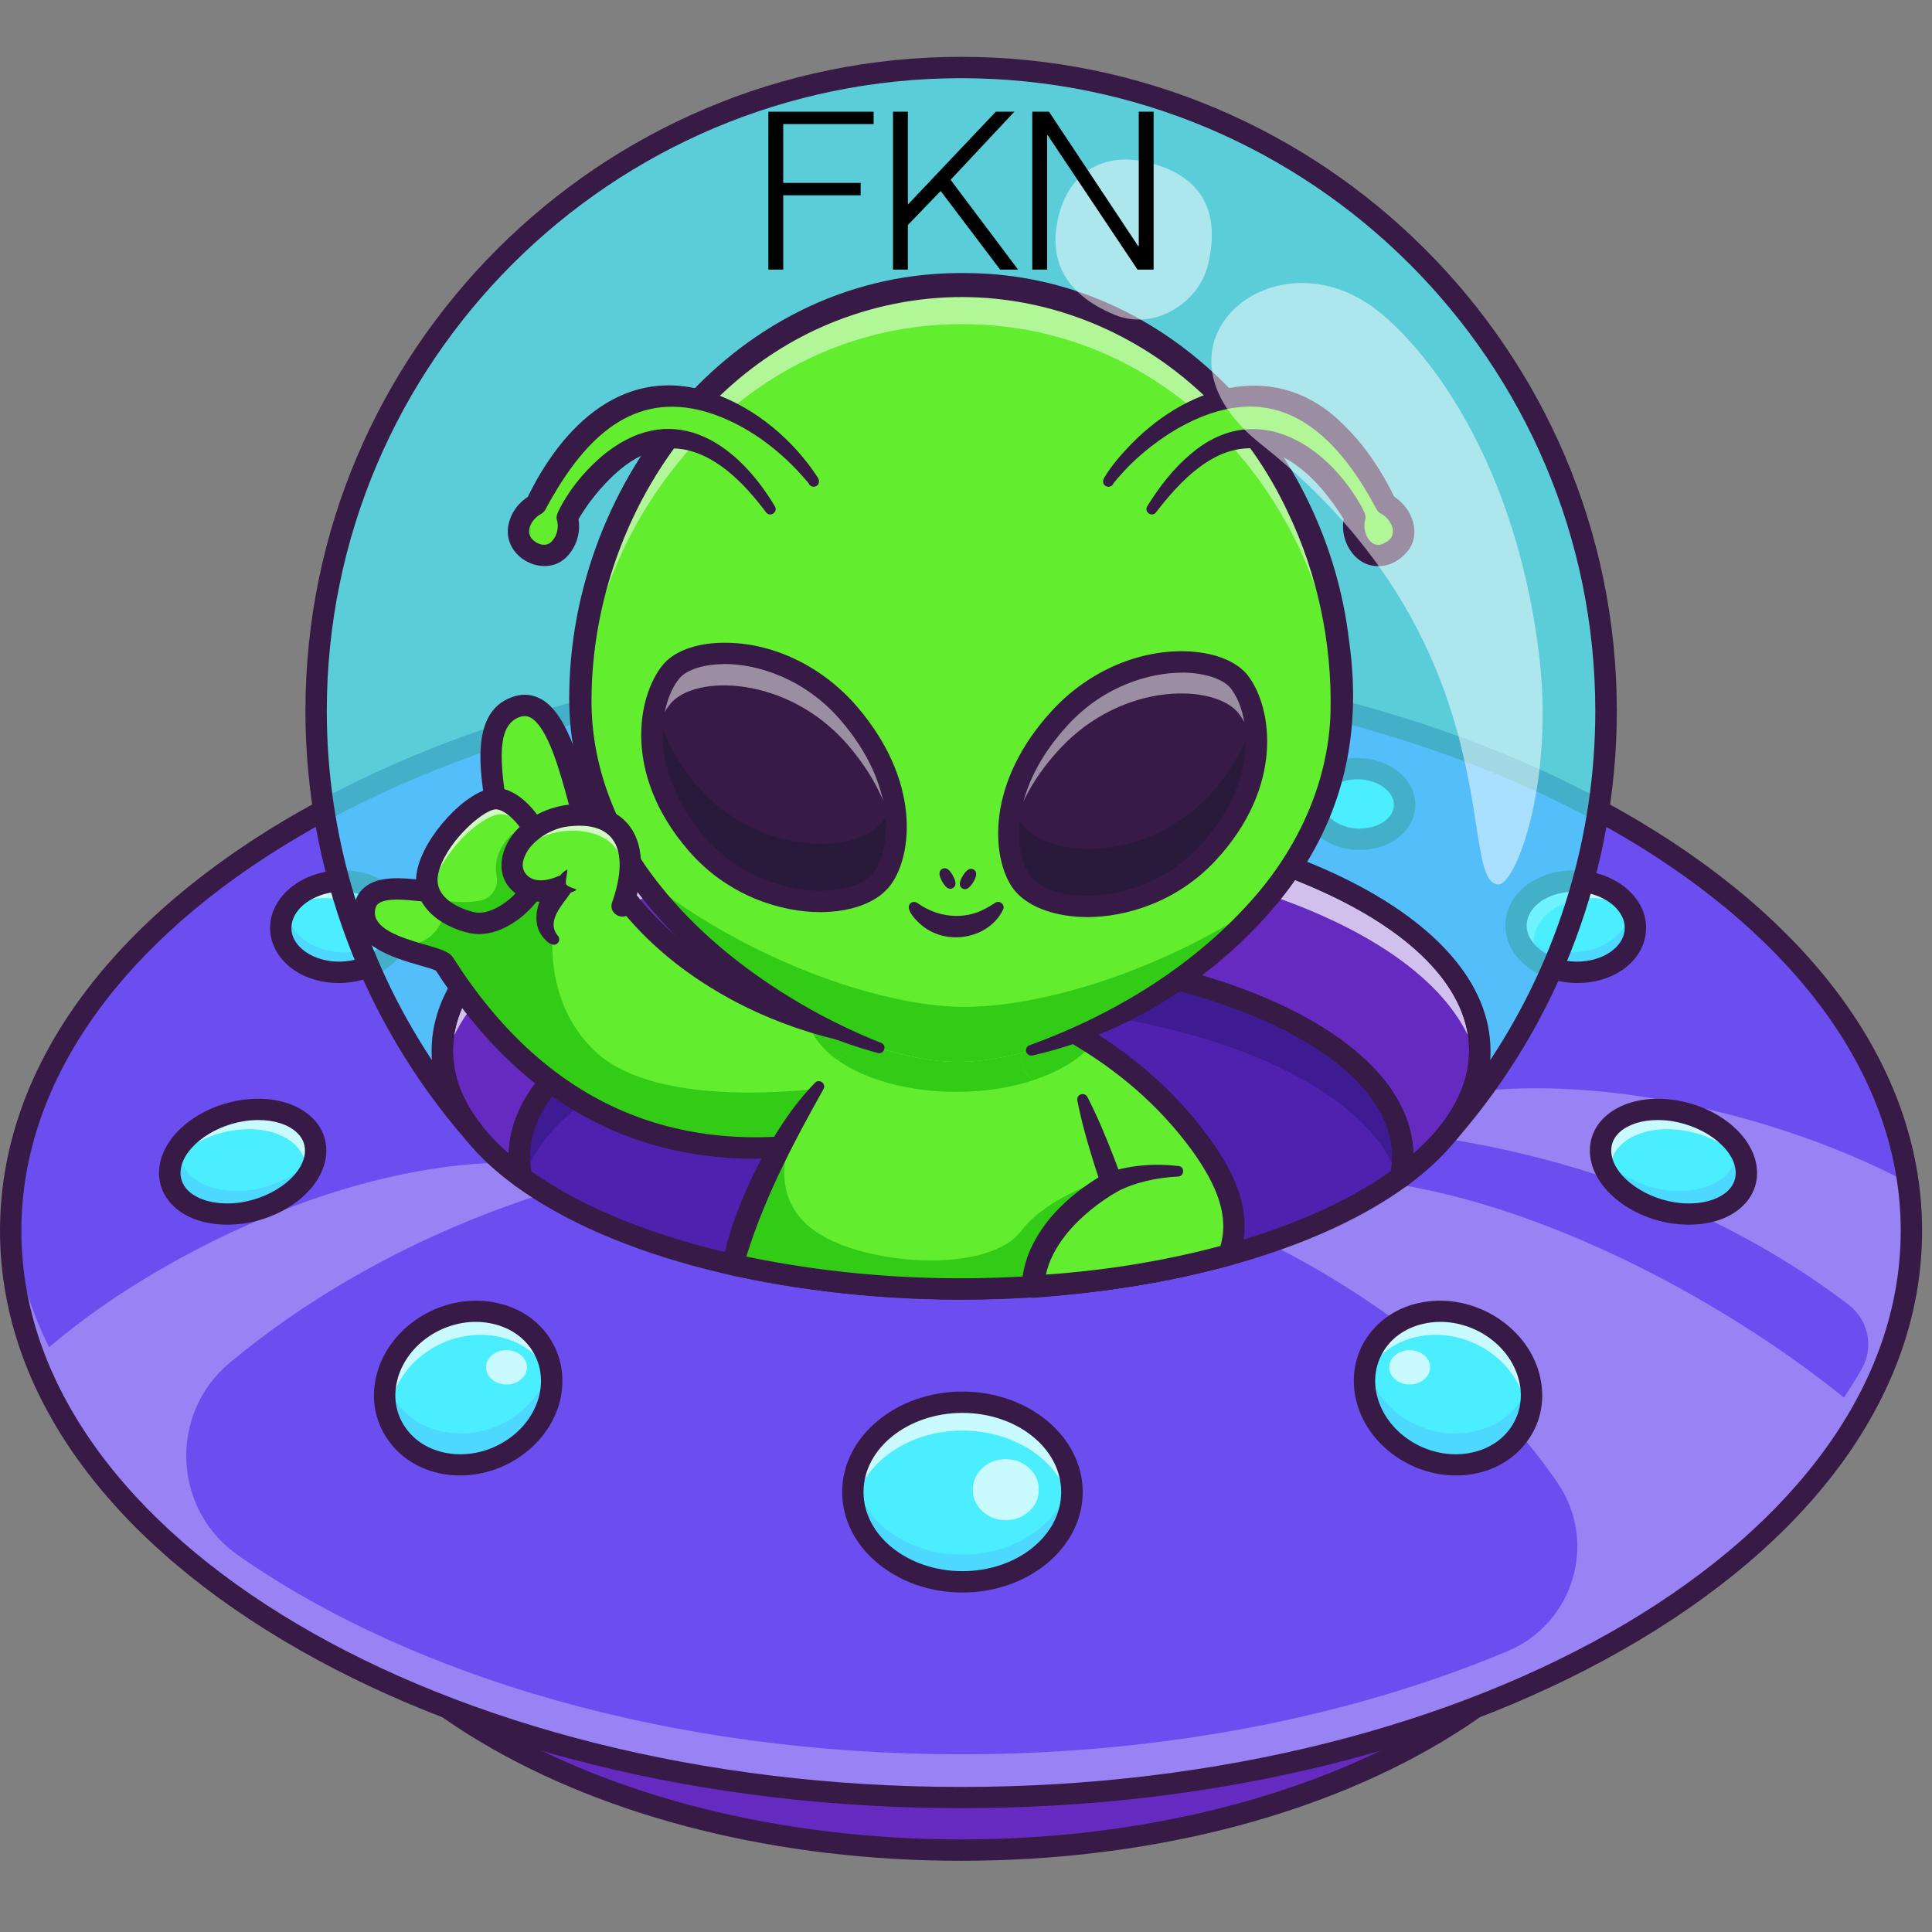<svg xmlns="http://www.w3.org/2000/svg" xmlns:xlink="http://www.w3.org/1999/xlink" width="65" zoomAndPan="magnify" viewBox="0 0 48.75 48.75" height="65" preserveAspectRatio="xMidYMid meet" version="1.0"><rect x="0" y="0" width="48.75" height="48.75" fill="#808080" stroke="none"/><defs><g/><clipPath id="6719d4cece"><path d="M 7 26 L 42 26 L 42 46.953 L 7 46.953 Z M 7 26 " clip-rule="nonzero"/></clipPath><clipPath id="8230e4fb7e"><path d="M 0 16 L 48.5 16 L 48.5 46 L 0 46 Z M 0 16 " clip-rule="nonzero"/></clipPath><clipPath id="44718cf192"><path d="M 0 27 L 48.5 27 L 48.5 46 L 0 46 Z M 0 27 " clip-rule="nonzero"/></clipPath><clipPath id="aefe2248a5"><path d="M 0 16 L 48.5 16 L 48.5 46 L 0 46 Z M 0 16 " clip-rule="nonzero"/></clipPath><clipPath id="d9c6820fef"><path d="M 7 1.434 L 41 1.434 L 41 29 L 7 29 Z M 7 1.434 " clip-rule="nonzero"/></clipPath><clipPath id="6d2da92f1b"><path d="M 8 1 L 11.609 1 L 11.609 6 L 8 6 Z M 8 1 " clip-rule="nonzero"/></clipPath><clipPath id="2099eaa6cb"><rect x="0" width="12" y="0" height="8"/></clipPath></defs><g clip-path="url(#6719d4cece)"><path fill="#652bc1" d="M 41.203 36.57 C 41.203 37.234 41.098 37.895 40.879 38.543 C 40.66 39.195 40.34 39.828 39.914 40.441 C 39.488 41.055 38.965 41.637 38.348 42.191 C 37.73 42.742 37.027 43.254 36.238 43.723 C 35.453 44.191 34.594 44.609 33.668 44.98 C 32.746 45.348 31.766 45.66 30.738 45.914 C 29.711 46.168 28.648 46.359 27.559 46.488 C 26.465 46.617 25.363 46.684 24.25 46.684 C 23.137 46.684 22.035 46.617 20.941 46.488 C 19.852 46.359 18.789 46.168 17.762 45.914 C 16.734 45.66 15.758 45.348 14.832 44.98 C 13.906 44.609 13.051 44.191 12.262 43.723 C 11.477 43.254 10.773 42.742 10.152 42.191 C 9.535 41.637 9.012 41.055 8.586 40.441 C 8.16 39.828 7.84 39.195 7.621 38.543 C 7.406 37.895 7.297 37.234 7.297 36.57 C 7.297 35.906 7.406 35.25 7.621 34.598 C 7.84 33.949 8.16 33.316 8.586 32.703 C 9.012 32.09 9.535 31.508 10.152 30.953 C 10.773 30.402 11.477 29.891 12.262 29.422 C 13.051 28.953 13.906 28.535 14.832 28.164 C 15.758 27.797 16.734 27.484 17.762 27.23 C 18.789 26.977 19.852 26.785 20.941 26.656 C 22.035 26.527 23.137 26.461 24.25 26.461 C 25.363 26.461 26.465 26.527 27.559 26.656 C 28.648 26.785 29.711 26.977 30.738 27.23 C 31.766 27.484 32.746 27.797 33.668 28.164 C 34.594 28.535 35.453 28.953 36.238 29.422 C 37.027 29.891 37.73 30.402 38.348 30.953 C 38.965 31.508 39.488 32.09 39.914 32.703 C 40.34 33.316 40.66 33.949 40.879 34.598 C 41.098 35.25 41.203 35.906 41.203 36.57 Z M 41.203 36.57 " fill-opacity="1" fill-rule="nonzero"/><path fill="#371a45" d="M 24.25 46.953 C 19.672 46.953 15.367 45.887 12.125 43.953 C 8.836 41.992 7.027 39.371 7.027 36.57 C 7.027 33.773 8.836 31.152 12.125 29.191 C 15.367 27.258 19.672 26.191 24.25 26.191 C 28.828 26.191 33.133 27.258 36.379 29.191 C 39.664 31.152 41.473 33.773 41.473 36.57 C 41.473 39.371 39.664 41.992 36.379 43.953 C 33.133 45.887 28.828 46.953 24.25 46.953 Z M 24.25 26.73 C 15.051 26.73 7.566 31.145 7.566 36.57 C 7.566 42 15.051 46.414 24.25 46.414 C 33.449 46.414 40.934 42 40.934 36.57 C 40.934 31.145 33.449 26.73 24.25 26.73 Z M 24.25 26.73 " fill-opacity="1" fill-rule="nonzero"/></g><g clip-path="url(#8230e4fb7e)"><path fill="#6c4def" d="M 48.23 31.055 C 48.23 32.012 48.074 32.949 47.773 33.852 C 47.57 34.465 47.301 35.059 46.973 35.641 C 45.75 37.797 43.691 39.719 41.023 41.277 C 36.699 43.801 30.781 45.359 24.25 45.359 C 14.871 45.359 6.75 42.145 2.809 37.465 C 1.973 36.473 1.324 35.414 0.891 34.305 C 0.484 33.262 0.27 32.172 0.27 31.055 C 0.27 23.156 11.008 16.754 24.25 16.754 C 36.809 16.754 47.113 22.512 48.145 29.84 C 48.203 30.242 48.23 30.648 48.23 31.055 Z M 48.23 31.055 " fill-opacity="1" fill-rule="nonzero"/></g><g clip-path="url(#44718cf192)"><path fill="#ffffff" d="M 47.773 33.852 C 47.773 33.848 47.777 33.84 47.777 33.836 C 47.812 33.734 47.844 33.633 47.875 33.527 C 47.879 33.516 47.879 33.504 47.883 33.492 C 47.914 33.391 47.941 33.289 47.969 33.184 C 47.969 33.172 47.973 33.16 47.977 33.148 C 48 33.043 48.023 32.941 48.047 32.836 C 48.051 32.824 48.051 32.812 48.055 32.801 C 48.074 32.695 48.094 32.594 48.113 32.488 C 48.113 32.477 48.117 32.465 48.117 32.453 C 48.137 32.348 48.152 32.238 48.164 32.133 C 48.164 32.125 48.168 32.113 48.168 32.105 C 48.18 31.996 48.191 31.887 48.203 31.777 C 48.203 31.77 48.203 31.762 48.203 31.754 C 48.211 31.641 48.219 31.531 48.223 31.418 C 48.223 31.414 48.223 31.41 48.223 31.402 C 48.23 31.289 48.23 31.172 48.23 31.055 C 48.23 30.961 48.23 30.863 48.227 30.77 C 48.227 30.727 48.223 30.68 48.219 30.637 C 48.219 30.594 48.215 30.551 48.215 30.508 C 48.215 30.512 48.215 30.512 48.215 30.516 C 48.199 30.289 48.176 30.062 48.145 29.84 C 44.512 27.91 38.152 26.371 33.859 28.461 C 33.852 28.465 33.844 28.469 33.836 28.473 C 35.441 28.52 41.465 28.973 46.645 32.922 C 47.141 33.301 47.289 33.984 46.984 34.527 C 46.844 34.777 46.691 35.023 46.527 35.266 C 43.406 32.727 37.746 29.594 32.926 29.711 C 27.121 29.852 31.332 31.055 31.332 31.055 C 31.332 31.055 36.406 33.172 39.305 37.422 C 40.324 38.914 39.707 40.965 38.039 41.664 C 34.141 43.301 29.383 44.266 24.25 44.266 C 16.945 44.266 10.402 42.316 6.004 39.242 C 4.352 38.086 4.25 35.668 5.805 34.379 C 9.746 31.109 14.102 29.949 15.422 29.656 C 15.414 29.652 15.406 29.652 15.395 29.648 C 10.598 28.348 4.336 31.332 1.238 33.996 C 0.691 32.887 0.363 31.715 0.289 30.508 C 0.277 30.691 0.27 30.875 0.27 31.055 C 0.27 32.246 0.516 33.398 0.973 34.504 C 0.977 34.512 0.98 34.523 0.984 34.531 C 1.008 34.586 1.031 34.641 1.055 34.699 C 1.062 34.711 1.066 34.727 1.074 34.738 C 1.098 34.793 1.121 34.844 1.145 34.898 C 1.152 34.91 1.156 34.922 1.164 34.938 C 1.195 35 1.223 35.062 1.254 35.125 C 1.254 35.129 1.258 35.129 1.258 35.129 C 1.289 35.195 1.324 35.258 1.355 35.324 C 1.359 35.332 1.367 35.34 1.371 35.352 C 1.398 35.402 1.43 35.457 1.457 35.512 C 1.469 35.531 1.477 35.547 1.484 35.562 C 1.512 35.609 1.539 35.656 1.566 35.703 C 1.574 35.719 1.586 35.738 1.594 35.754 C 1.625 35.805 1.652 35.852 1.684 35.902 C 1.691 35.914 1.699 35.926 1.707 35.941 C 1.785 36.066 1.863 36.195 1.949 36.32 C 1.949 36.32 1.949 36.324 1.949 36.324 C 1.992 36.387 2.031 36.445 2.074 36.504 C 2.086 36.527 2.102 36.547 2.113 36.566 C 2.129 36.586 2.141 36.605 2.156 36.625 C 2.18 36.656 2.203 36.688 2.227 36.723 C 2.27 36.777 2.309 36.836 2.355 36.895 C 2.355 36.898 2.359 36.898 2.359 36.902 C 2.5 37.09 2.652 37.277 2.805 37.465 C 2.809 37.465 2.809 37.465 2.809 37.465 C 6.75 42.145 14.871 45.359 24.25 45.359 C 30.902 45.359 36.922 43.742 41.266 41.133 C 41.273 41.129 41.277 41.125 41.285 41.121 C 41.355 41.078 41.426 41.035 41.5 40.992 C 41.512 40.984 41.523 40.977 41.535 40.969 C 41.602 40.926 41.672 40.883 41.738 40.84 C 41.746 40.836 41.758 40.828 41.766 40.824 C 41.922 40.727 42.07 40.625 42.223 40.527 C 42.234 40.52 42.242 40.512 42.254 40.504 C 42.316 40.461 42.375 40.422 42.434 40.379 C 42.453 40.367 42.473 40.352 42.492 40.34 C 42.547 40.301 42.598 40.266 42.648 40.23 C 42.668 40.215 42.688 40.199 42.711 40.184 C 42.766 40.148 42.816 40.109 42.871 40.07 C 42.887 40.059 42.902 40.047 42.918 40.035 C 42.988 39.984 43.055 39.934 43.121 39.883 C 43.129 39.875 43.137 39.871 43.145 39.863 C 43.203 39.82 43.262 39.773 43.32 39.73 C 43.34 39.711 43.363 39.695 43.383 39.68 C 43.426 39.645 43.473 39.609 43.516 39.574 C 43.539 39.555 43.562 39.535 43.586 39.516 C 43.629 39.484 43.672 39.449 43.711 39.414 C 43.734 39.395 43.758 39.379 43.777 39.359 C 43.828 39.32 43.875 39.277 43.918 39.238 C 43.934 39.227 43.949 39.215 43.965 39.199 C 44.027 39.148 44.086 39.098 44.145 39.043 C 44.164 39.027 44.184 39.012 44.199 38.992 C 44.242 38.957 44.285 38.918 44.324 38.883 C 44.348 38.863 44.371 38.84 44.395 38.82 C 44.43 38.785 44.465 38.754 44.504 38.719 C 44.523 38.695 44.547 38.676 44.57 38.652 C 44.609 38.617 44.645 38.582 44.68 38.547 C 44.703 38.527 44.723 38.508 44.742 38.488 C 44.789 38.441 44.84 38.395 44.887 38.348 C 44.898 38.336 44.91 38.32 44.922 38.309 C 44.973 38.258 45.02 38.211 45.07 38.16 C 45.09 38.141 45.109 38.117 45.129 38.098 C 45.16 38.062 45.195 38.027 45.227 37.992 C 45.25 37.969 45.27 37.945 45.293 37.922 C 45.324 37.887 45.355 37.852 45.387 37.816 C 45.406 37.797 45.43 37.773 45.449 37.75 C 45.48 37.711 45.516 37.676 45.547 37.637 C 45.566 37.617 45.582 37.598 45.602 37.578 C 45.648 37.52 45.695 37.465 45.742 37.41 C 45.758 37.391 45.77 37.371 45.785 37.355 C 45.82 37.316 45.852 37.273 45.883 37.234 C 45.902 37.211 45.922 37.188 45.941 37.164 C 45.969 37.129 45.996 37.094 46.023 37.059 C 46.043 37.031 46.062 37.008 46.082 36.98 C 46.109 36.949 46.133 36.914 46.16 36.879 C 46.18 36.855 46.199 36.828 46.219 36.805 C 46.246 36.766 46.273 36.727 46.301 36.688 C 46.316 36.668 46.332 36.645 46.348 36.625 C 46.387 36.566 46.426 36.512 46.465 36.453 C 46.484 36.43 46.5 36.402 46.52 36.375 C 46.539 36.34 46.562 36.309 46.586 36.273 C 46.605 36.246 46.625 36.215 46.641 36.188 C 46.664 36.156 46.684 36.125 46.703 36.094 C 46.723 36.062 46.738 36.031 46.758 36 C 46.777 35.973 46.797 35.941 46.812 35.91 C 46.832 35.879 46.852 35.848 46.871 35.816 C 46.887 35.789 46.906 35.758 46.922 35.73 C 46.938 35.699 46.957 35.672 46.973 35.641 C 47.301 35.059 47.57 34.465 47.773 33.852 Z M 47.773 33.852 " fill-opacity="0.3" fill-rule="nonzero"/></g><g clip-path="url(#aefe2248a5)"><path fill="#371a45" d="M 24.25 45.625 C 17.797 45.625 11.727 44.125 7.156 41.398 C 2.543 38.648 0 34.973 0 31.055 C 0 27.137 2.543 23.465 7.156 20.711 C 11.727 17.988 17.797 16.484 24.25 16.484 C 30.703 16.484 36.773 17.988 41.344 20.711 C 45.961 23.465 48.5 27.137 48.5 31.055 C 48.5 34.973 45.961 38.648 41.344 41.398 C 36.773 44.125 30.703 45.625 24.25 45.625 Z M 24.25 17.023 C 11.176 17.023 0.539 23.32 0.539 31.055 C 0.539 38.793 11.176 45.09 24.25 45.09 C 37.324 45.09 47.961 38.793 47.961 31.055 C 47.961 23.32 37.324 17.023 24.25 17.023 Z M 24.25 17.023 " fill-opacity="1" fill-rule="nonzero"/></g><path fill="#4aeeff" d="M 42.578 28.102 C 42.82 28.172 43.039 28.27 43.242 28.395 C 43.445 28.523 43.617 28.668 43.754 28.828 C 43.891 28.992 43.98 29.16 44.031 29.336 C 44.078 29.512 44.078 29.68 44.031 29.84 C 43.984 30 43.895 30.141 43.758 30.262 C 43.625 30.387 43.453 30.477 43.254 30.543 C 43.051 30.605 42.828 30.637 42.59 30.633 C 42.352 30.633 42.109 30.594 41.871 30.527 C 41.633 30.457 41.41 30.359 41.207 30.234 C 41.004 30.105 40.832 29.961 40.699 29.801 C 40.562 29.637 40.469 29.469 40.422 29.293 C 40.371 29.117 40.371 28.949 40.418 28.789 C 40.465 28.629 40.555 28.488 40.691 28.367 C 40.828 28.242 40.996 28.152 41.199 28.086 C 41.402 28.023 41.621 27.992 41.859 27.992 C 42.102 27.996 42.34 28.035 42.578 28.102 Z M 42.578 28.102 " fill-opacity="1" fill-rule="nonzero"/><path fill="#4aeeff" d="M 39.816 22.238 C 40.016 22.246 40.207 22.285 40.391 22.352 C 40.57 22.418 40.73 22.512 40.867 22.625 C 41.004 22.738 41.105 22.867 41.176 23.012 C 41.242 23.156 41.273 23.305 41.27 23.457 C 41.262 23.609 41.215 23.754 41.133 23.895 C 41.047 24.031 40.934 24.148 40.789 24.25 C 40.641 24.352 40.473 24.426 40.285 24.477 C 40.098 24.523 39.906 24.543 39.707 24.535 C 39.508 24.527 39.316 24.488 39.133 24.418 C 38.953 24.352 38.793 24.262 38.656 24.148 C 38.523 24.031 38.418 23.902 38.352 23.758 C 38.281 23.613 38.25 23.465 38.258 23.312 C 38.266 23.16 38.309 23.016 38.391 22.879 C 38.477 22.742 38.59 22.625 38.738 22.523 C 38.883 22.422 39.051 22.348 39.238 22.297 C 39.426 22.246 39.617 22.227 39.816 22.238 Z M 39.816 22.238 " fill-opacity="1" fill-rule="nonzero"/><path fill="#4dd9ff" d="M 40.391 29.125 C 40.457 29.805 41.254 30.453 42.227 30.605 C 43.242 30.762 44.066 30.309 44.066 29.598 C 44.066 29.363 43.98 29.133 43.824 28.918 C 43.828 28.949 43.828 28.98 43.828 29.012 C 43.828 29.723 43.004 30.176 41.988 30.02 C 41.305 29.914 40.707 29.559 40.391 29.125 Z M 40.391 29.125 " fill-opacity="1" fill-rule="nonzero"/><path fill="#ffffff" d="M 40.645 29.73 C 40.629 29.664 40.625 29.598 40.625 29.531 C 40.625 28.816 41.449 28.367 42.465 28.523 C 43.137 28.625 43.727 28.969 44.047 29.395 C 43.91 28.758 43.148 28.164 42.227 28.023 C 41.211 27.867 40.387 28.32 40.387 29.031 C 40.387 29.273 40.48 29.512 40.645 29.73 Z M 40.645 29.73 " fill-opacity="0.7" fill-rule="nonzero"/><path fill="#4dd9ff" d="M 38.254 23.352 C 38.25 23.891 38.75 24.387 39.473 24.508 C 40.289 24.645 41.082 24.254 41.238 23.633 C 41.305 23.379 41.254 23.129 41.117 22.91 C 41.117 22.984 41.109 23.055 41.09 23.125 C 40.93 23.746 40.141 24.141 39.324 24.004 C 38.836 23.922 38.453 23.668 38.254 23.352 Z M 38.254 23.352 " fill-opacity="1" fill-rule="nonzero"/><path fill="#ffffff" d="M 38.848 24.281 C 38.711 24.062 38.664 23.812 38.727 23.562 C 38.887 22.941 39.676 22.551 40.492 22.688 C 40.727 22.727 40.941 22.805 41.117 22.914 C 40.918 22.59 40.531 22.34 40.047 22.258 C 39.23 22.121 38.438 22.512 38.281 23.133 C 38.168 23.574 38.406 24.016 38.848 24.281 Z M 38.848 24.281 " fill-opacity="0.7" fill-rule="nonzero"/><path fill="#371a45" d="M 42.617 30.902 C 42.477 30.902 42.332 30.891 42.184 30.871 C 41.023 30.691 40.117 29.883 40.117 29.031 C 40.117 28.691 40.266 28.375 40.539 28.145 C 40.941 27.797 41.586 27.652 42.266 27.758 C 43.43 27.938 44.336 28.746 44.336 29.598 C 44.336 29.938 44.188 30.254 43.914 30.484 C 43.598 30.758 43.133 30.902 42.617 30.902 Z M 41.828 28.262 C 41.445 28.262 41.109 28.363 40.887 28.551 C 40.734 28.684 40.656 28.844 40.656 29.031 C 40.656 29.605 41.395 30.203 42.266 30.34 C 42.793 30.418 43.277 30.32 43.566 30.078 C 43.719 29.945 43.797 29.781 43.797 29.598 C 43.797 29.023 43.059 28.426 42.184 28.289 C 42.062 28.27 41.945 28.262 41.828 28.262 Z M 41.828 28.262 " fill-opacity="1" fill-rule="nonzero"/><path fill="#371a45" d="M 39.809 24.805 C 39.684 24.805 39.555 24.793 39.426 24.773 C 38.895 24.684 38.441 24.41 38.188 24.02 C 37.996 23.727 37.938 23.391 38.02 23.066 C 38.215 22.301 39.125 21.832 40.094 21.992 C 40.625 22.082 41.078 22.359 41.332 22.746 C 41.523 23.039 41.582 23.375 41.5 23.699 C 41.332 24.363 40.625 24.805 39.809 24.805 Z M 39.727 22.5 C 39.156 22.5 38.648 22.789 38.543 23.199 C 38.484 23.426 38.562 23.609 38.641 23.727 C 38.809 23.984 39.137 24.176 39.516 24.242 C 40.188 24.355 40.855 24.043 40.977 23.566 C 41.035 23.344 40.957 23.156 40.879 23.039 C 40.711 22.781 40.383 22.59 40.004 22.523 C 39.91 22.508 39.816 22.5 39.727 22.5 Z M 39.727 22.5 " fill-opacity="1" fill-rule="nonzero"/><path fill="#ffffff" d="M 33.836 28.473 C 28.656 30.992 33.426 28.469 33.426 28.469 C 33.426 28.469 33.57 28.465 33.836 28.473 Z M 33.836 28.473 " fill-opacity="0.5" fill-rule="nonzero"/><path fill="#ffffff" d="M 15.422 29.656 C 15.68 29.598 15.824 29.574 15.824 29.574 C 15.824 29.574 20.984 31.164 15.422 29.656 Z M 15.422 29.656 " fill-opacity="0.5" fill-rule="nonzero"/><path fill="#4aeeff" d="M 27.047 37.648 C 27.047 37.949 26.98 38.238 26.84 38.516 C 26.699 38.793 26.5 39.039 26.238 39.25 C 25.98 39.465 25.68 39.629 25.344 39.742 C 25.004 39.855 24.652 39.914 24.285 39.914 C 23.918 39.914 23.566 39.855 23.227 39.742 C 22.887 39.629 22.59 39.465 22.328 39.25 C 22.07 39.039 21.871 38.793 21.73 38.516 C 21.59 38.238 21.52 37.949 21.52 37.648 C 21.52 37.348 21.59 37.059 21.73 36.781 C 21.871 36.504 22.07 36.258 22.328 36.047 C 22.59 35.836 22.887 35.672 23.227 35.555 C 23.566 35.441 23.918 35.383 24.285 35.383 C 24.652 35.383 25.004 35.441 25.344 35.555 C 25.68 35.672 25.98 35.836 26.238 36.047 C 26.5 36.258 26.699 36.504 26.84 36.781 C 26.98 37.059 27.047 37.348 27.047 37.648 Z M 27.047 37.648 " fill-opacity="1" fill-rule="nonzero"/><path fill="#4dd9ff" d="M 27.051 37.648 C 27.051 38.898 25.812 39.914 24.285 39.914 C 22.758 39.914 21.52 38.898 21.52 37.648 C 21.52 37.531 21.531 37.418 21.551 37.305 C 21.754 38.391 22.902 39.227 24.285 39.227 C 25.668 39.227 26.812 38.391 27.016 37.305 C 27.039 37.418 27.051 37.531 27.051 37.648 Z M 27.051 37.648 " fill-opacity="1" fill-rule="nonzero"/><path fill="#ffffff" d="M 27.051 37.648 C 27.051 37.77 27.039 37.891 27.016 38.004 C 26.809 36.922 25.664 36.098 24.285 36.098 C 22.906 36.098 21.762 36.922 21.555 38.004 C 21.531 37.891 21.52 37.77 21.52 37.648 C 21.52 36.398 22.758 35.383 24.285 35.383 C 25.812 35.383 27.051 36.398 27.051 37.648 Z M 27.051 37.648 " fill-opacity="0.7" fill-rule="nonzero"/><path fill="#371a45" d="M 24.285 40.184 C 22.613 40.184 21.25 39.047 21.25 37.648 C 21.25 36.25 22.613 35.113 24.285 35.113 C 25.957 35.113 27.32 36.25 27.32 37.648 C 27.32 39.047 25.957 40.184 24.285 40.184 Z M 24.285 35.652 C 22.91 35.652 21.789 36.547 21.789 37.648 C 21.789 38.75 22.91 39.645 24.285 39.645 C 25.66 39.645 26.777 38.75 26.777 37.648 C 26.777 36.547 25.66 35.652 24.285 35.652 Z M 24.285 35.652 " fill-opacity="1" fill-rule="nonzero"/><path fill="#4aeeff" d="M 37.32 33.301 C 37.578 33.418 37.809 33.578 38.008 33.773 C 38.207 33.969 38.363 34.188 38.473 34.434 C 38.582 34.676 38.641 34.93 38.645 35.184 C 38.648 35.441 38.598 35.684 38.492 35.91 C 38.387 36.141 38.238 36.336 38.043 36.504 C 37.848 36.668 37.621 36.793 37.363 36.871 C 37.109 36.949 36.84 36.977 36.562 36.957 C 36.281 36.938 36.012 36.867 35.754 36.75 C 35.492 36.633 35.262 36.477 35.062 36.277 C 34.863 36.082 34.711 35.863 34.598 35.617 C 34.488 35.375 34.434 35.125 34.43 34.867 C 34.426 34.609 34.477 34.367 34.582 34.141 C 34.684 33.91 34.836 33.715 35.031 33.547 C 35.227 33.383 35.449 33.258 35.707 33.18 C 35.965 33.102 36.234 33.074 36.512 33.094 C 36.793 33.117 37.062 33.184 37.32 33.301 Z M 37.32 33.301 " fill-opacity="1" fill-rule="nonzero"/><path fill="#4aeeff" d="M 34.324 19.398 C 34.477 19.406 34.625 19.438 34.766 19.488 C 34.906 19.539 35.027 19.609 35.133 19.699 C 35.238 19.789 35.32 19.887 35.375 20 C 35.426 20.113 35.449 20.227 35.445 20.344 C 35.441 20.461 35.406 20.574 35.34 20.68 C 35.277 20.785 35.188 20.879 35.074 20.957 C 34.961 21.035 34.832 21.094 34.688 21.133 C 34.543 21.168 34.391 21.184 34.238 21.18 C 34.082 21.172 33.934 21.141 33.793 21.09 C 33.652 21.035 33.531 20.965 33.426 20.879 C 33.32 20.789 33.242 20.688 33.188 20.578 C 33.133 20.465 33.109 20.352 33.113 20.234 C 33.121 20.113 33.156 20.004 33.219 19.898 C 33.285 19.789 33.375 19.699 33.488 19.621 C 33.602 19.543 33.73 19.484 33.875 19.445 C 34.02 19.406 34.168 19.391 34.324 19.398 Z M 34.324 19.398 " fill-opacity="1" fill-rule="nonzero"/><path fill="#371a45" d="M 34.316 21.445 C 34.215 21.445 34.113 21.438 34.012 21.422 C 33.582 21.348 33.215 21.125 33.012 20.812 C 32.852 20.57 32.805 20.293 32.871 20.027 C 33.031 19.406 33.766 19.02 34.547 19.152 C 34.977 19.223 35.34 19.445 35.547 19.758 C 35.703 20 35.754 20.281 35.684 20.547 C 35.547 21.086 34.973 21.445 34.316 21.445 Z M 34.25 19.664 C 33.836 19.664 33.469 19.867 33.395 20.16 C 33.355 20.312 33.41 20.438 33.465 20.52 C 33.586 20.703 33.824 20.844 34.102 20.891 C 34.59 20.973 35.074 20.754 35.16 20.41 C 35.199 20.262 35.145 20.133 35.094 20.051 C 34.973 19.867 34.734 19.727 34.457 19.68 C 34.387 19.668 34.316 19.664 34.25 19.664 Z M 34.25 19.664 " fill-opacity="1" fill-rule="nonzero"/><path fill="#652bc1" d="M 37.34 26.512 C 37.34 27.688 36.605 28.785 35.336 29.707 C 35.375 29.535 35.395 29.359 35.395 29.184 C 35.395 26.355 30.406 24.066 24.25 24.066 C 18.094 24.066 13.105 26.355 13.105 29.184 C 13.105 29.359 13.125 29.535 13.164 29.711 C 11.895 28.785 11.16 27.688 11.16 26.516 C 11.16 23.195 17.02 20.504 24.25 20.504 C 31.48 20.504 37.34 23.195 37.34 26.512 Z M 37.34 26.512 " fill-opacity="1" fill-rule="nonzero"/><path fill="#ffffff" d="M 37.34 26.512 C 37.34 26.664 37.328 26.816 37.305 26.965 C 36.801 23.859 31.148 21.41 24.25 21.41 C 17.352 21.41 11.699 23.859 11.195 26.965 C 11.172 26.816 11.16 26.664 11.16 26.512 C 11.16 23.195 17.02 20.504 24.25 20.504 C 31.48 20.504 37.34 23.195 37.34 26.512 Z M 37.34 26.512 " fill-opacity="0.7" fill-rule="nonzero"/><path fill="#371a45" d="M 13.164 29.98 C 13.109 29.98 13.051 29.961 13.004 29.926 C 11.621 28.918 10.891 27.738 10.891 26.512 C 10.891 24.797 12.309 23.203 14.883 22.02 C 17.387 20.871 20.715 20.234 24.25 20.234 C 27.785 20.234 31.113 20.871 33.621 22.02 C 36.191 23.203 37.609 24.797 37.609 26.512 C 37.609 27.738 36.879 28.918 35.496 29.926 C 35.406 29.992 35.281 29.996 35.188 29.934 C 35.094 29.871 35.051 29.758 35.074 29.648 C 35.109 29.496 35.125 29.34 35.125 29.184 C 35.125 27.926 34.023 26.73 32.02 25.809 C 29.949 24.859 27.188 24.336 24.25 24.336 C 21.312 24.336 18.551 24.859 16.48 25.809 C 14.48 26.73 13.375 27.926 13.375 29.184 C 13.375 29.34 13.395 29.496 13.426 29.652 C 13.453 29.762 13.406 29.875 13.312 29.934 C 13.266 29.965 13.215 29.98 13.164 29.98 Z M 24.25 20.773 C 20.793 20.773 17.543 21.391 15.105 22.508 C 12.734 23.598 11.43 25.02 11.43 26.512 C 11.43 27.414 11.914 28.301 12.836 29.105 C 12.879 27.656 14.09 26.316 16.258 25.32 C 18.395 24.34 21.234 23.797 24.25 23.797 C 27.266 23.797 30.105 24.34 32.246 25.32 C 34.414 26.316 35.625 27.656 35.664 29.105 C 36.586 28.301 37.07 27.414 37.07 26.512 C 37.07 25.02 35.766 23.598 33.395 22.508 C 30.957 21.391 27.707 20.773 24.25 20.773 Z M 24.25 20.773 " fill-opacity="1" fill-rule="nonzero"/><path fill="#5020af" d="M 35.395 29.184 C 35.395 29.359 35.375 29.535 35.336 29.707 C 33.02 31.398 28.922 32.52 24.25 32.52 C 19.578 32.52 15.48 31.398 13.164 29.711 C 13.125 29.535 13.105 29.359 13.105 29.18 C 13.105 26.355 18.094 24.066 24.25 24.066 C 30.406 24.066 35.395 26.355 35.395 29.184 Z M 35.395 29.184 " fill-opacity="1" fill-rule="nonzero"/><path fill="#3e1b93" d="M 35.395 29.184 C 35.395 29.359 35.375 29.535 35.336 29.707 C 35.32 29.723 35.301 29.734 35.281 29.746 C 34.508 27.27 29.863 25.363 24.25 25.363 C 18.637 25.363 13.988 27.27 13.219 29.75 C 13.199 29.734 13.18 29.723 13.164 29.711 C 13.125 29.535 13.105 29.359 13.105 29.184 C 13.105 26.355 18.094 24.066 24.25 24.066 C 30.406 24.066 35.395 26.355 35.395 29.184 Z M 35.395 29.184 " fill-opacity="1" fill-rule="nonzero"/><path fill="#371a45" d="M 24.25 32.789 C 19.668 32.789 15.465 31.719 13.004 29.926 C 12.953 29.887 12.914 29.832 12.902 29.77 C 12.855 29.574 12.836 29.379 12.836 29.184 C 12.836 27.703 14.051 26.332 16.258 25.32 C 18.395 24.34 21.234 23.797 24.25 23.797 C 27.266 23.797 30.105 24.34 32.242 25.32 C 34.449 26.332 35.664 27.703 35.664 29.184 C 35.664 29.379 35.645 29.574 35.602 29.77 C 35.586 29.832 35.547 29.887 35.496 29.926 C 33.035 31.719 28.832 32.789 24.25 32.789 Z M 13.406 29.555 C 15.789 31.246 19.832 32.254 24.25 32.254 C 28.668 32.254 32.711 31.246 35.094 29.551 C 35.113 29.43 35.125 29.305 35.125 29.184 C 35.125 27.926 34.023 26.73 32.02 25.809 C 29.949 24.859 27.188 24.336 24.25 24.336 C 21.312 24.336 18.551 24.859 16.48 25.809 C 14.48 26.73 13.375 27.926 13.375 29.184 C 13.375 29.305 13.387 29.43 13.406 29.555 Z M 35.336 29.707 L 35.34 29.707 Z M 35.336 29.707 " fill-opacity="1" fill-rule="nonzero"/><path fill="#4aeeff" d="M 13.77 34.141 C 13.871 34.371 13.922 34.613 13.918 34.867 C 13.914 35.125 13.859 35.375 13.75 35.617 C 13.641 35.863 13.484 36.082 13.285 36.281 C 13.086 36.477 12.855 36.633 12.594 36.75 C 12.336 36.867 12.066 36.938 11.789 36.957 C 11.508 36.977 11.238 36.949 10.984 36.871 C 10.727 36.793 10.5 36.672 10.305 36.504 C 10.109 36.336 9.961 36.141 9.855 35.91 C 9.754 35.684 9.703 35.441 9.703 35.184 C 9.707 34.93 9.766 34.68 9.875 34.434 C 9.984 34.188 10.141 33.969 10.34 33.773 C 10.539 33.578 10.77 33.422 11.027 33.305 C 11.289 33.188 11.559 33.117 11.836 33.094 C 12.117 33.074 12.383 33.102 12.641 33.18 C 12.898 33.262 13.125 33.383 13.32 33.547 C 13.516 33.715 13.664 33.914 13.77 34.141 Z M 13.77 34.141 " fill-opacity="1" fill-rule="nonzero"/><path fill="#4dd9ff" d="M 13.867 35.285 C 13.605 36.344 12.473 37.09 11.34 36.945 C 10.219 36.805 9.516 35.852 9.75 34.809 C 9.914 35.504 10.512 36.051 11.34 36.152 C 12.473 36.297 13.605 35.555 13.867 34.492 C 13.871 34.48 13.875 34.465 13.875 34.453 C 13.938 34.715 13.938 34.996 13.867 35.285 Z M 13.867 35.285 " fill-opacity="1" fill-rule="nonzero"/><path fill="#ffffff" d="M 13.922 34.809 C 13.688 34.227 13.137 33.789 12.406 33.699 C 11.273 33.555 10.141 34.301 9.879 35.359 C 9.84 35.523 9.82 35.68 9.824 35.836 C 9.695 35.512 9.668 35.145 9.762 34.766 C 10.023 33.707 11.152 32.961 12.289 33.105 C 13.25 33.227 13.902 33.945 13.922 34.809 Z M 13.922 34.809 " fill-opacity="0.7" fill-rule="nonzero"/><path fill="#4aeeff" d="M 7.93 28.789 C 7.977 28.949 7.977 29.117 7.93 29.293 C 7.879 29.469 7.789 29.637 7.652 29.801 C 7.516 29.961 7.344 30.105 7.141 30.234 C 6.938 30.359 6.715 30.457 6.477 30.527 C 6.238 30.594 6 30.633 5.758 30.637 C 5.52 30.637 5.297 30.605 5.098 30.543 C 4.895 30.477 4.723 30.387 4.59 30.262 C 4.453 30.141 4.363 30 4.316 29.84 C 4.27 29.68 4.27 29.512 4.32 29.336 C 4.367 29.16 4.461 28.992 4.594 28.828 C 4.73 28.668 4.902 28.523 5.105 28.395 C 5.309 28.27 5.531 28.172 5.77 28.102 C 6.008 28.035 6.25 27.996 6.488 27.996 C 6.727 27.992 6.949 28.023 7.152 28.086 C 7.352 28.152 7.523 28.242 7.656 28.367 C 7.793 28.488 7.883 28.629 7.93 28.789 Z M 7.93 28.789 " fill-opacity="1" fill-rule="nonzero"/><path fill="#4dd9ff" d="M 7.961 29.125 C 7.895 29.805 7.098 30.453 6.125 30.605 C 5.105 30.762 4.285 30.309 4.285 29.598 C 4.285 29.363 4.371 29.133 4.527 28.918 C 4.523 28.949 4.52 28.98 4.52 29.012 C 4.52 29.723 5.344 30.176 6.363 30.02 C 7.047 29.914 7.645 29.559 7.961 29.125 Z M 7.961 29.125 " fill-opacity="1" fill-rule="nonzero"/><path fill="#ffffff" d="M 7.707 29.73 C 7.719 29.664 7.727 29.598 7.727 29.531 C 7.727 28.816 6.902 28.367 5.887 28.523 C 5.215 28.625 4.625 28.969 4.305 29.395 C 4.441 28.758 5.203 28.164 6.125 28.023 C 7.141 27.867 7.965 28.32 7.965 29.031 C 7.965 29.273 7.871 29.512 7.707 29.73 Z M 7.707 29.73 " fill-opacity="0.7" fill-rule="nonzero"/><path fill="#4aeeff" d="M 10.098 23.309 C 10.105 23.461 10.074 23.609 10.004 23.754 C 9.934 23.898 9.832 24.027 9.695 24.145 C 9.559 24.258 9.402 24.348 9.219 24.418 C 9.039 24.484 8.848 24.523 8.648 24.531 C 8.449 24.543 8.254 24.52 8.066 24.473 C 7.879 24.422 7.711 24.348 7.566 24.246 C 7.418 24.145 7.305 24.027 7.223 23.891 C 7.137 23.754 7.094 23.609 7.086 23.457 C 7.078 23.305 7.109 23.156 7.18 23.012 C 7.25 22.867 7.352 22.734 7.488 22.621 C 7.625 22.508 7.781 22.418 7.965 22.348 C 8.145 22.281 8.336 22.242 8.535 22.234 C 8.734 22.223 8.93 22.242 9.117 22.293 C 9.305 22.344 9.469 22.418 9.617 22.52 C 9.762 22.621 9.879 22.738 9.961 22.875 C 10.043 23.012 10.09 23.156 10.098 23.309 Z M 10.098 23.309 " fill-opacity="1" fill-rule="nonzero"/><path fill="#4dd9ff" d="M 10.098 23.352 C 10.102 23.891 9.602 24.387 8.879 24.508 C 8.062 24.645 7.27 24.254 7.113 23.633 C 7.047 23.379 7.098 23.129 7.234 22.91 C 7.234 22.984 7.242 23.055 7.262 23.125 C 7.422 23.746 8.211 24.141 9.027 24.004 C 9.512 23.922 9.898 23.668 10.098 23.352 Z M 10.098 23.352 " fill-opacity="1" fill-rule="nonzero"/><path fill="#ffffff" d="M 9.504 24.281 C 9.641 24.062 9.688 23.812 9.625 23.562 C 9.465 22.941 8.676 22.551 7.855 22.688 C 7.621 22.727 7.41 22.805 7.234 22.914 C 7.434 22.59 7.816 22.34 8.305 22.258 C 9.121 22.121 9.91 22.512 10.07 23.133 C 10.184 23.574 9.945 24.016 9.504 24.281 Z M 9.504 24.281 " fill-opacity="0.7" fill-rule="nonzero"/><path fill="#371a45" d="M 11.613 37.23 C 11.512 37.23 11.41 37.227 11.305 37.211 C 10.66 37.133 10.121 36.812 9.781 36.32 C 9.457 35.848 9.355 35.273 9.5 34.703 C 9.793 33.516 11.059 32.68 12.32 32.84 C 12.965 32.918 13.508 33.234 13.848 33.73 C 14.168 34.199 14.27 34.773 14.129 35.348 C 13.859 36.438 12.77 37.23 11.613 37.23 Z M 12.004 33.355 C 11.094 33.355 10.234 33.977 10.023 34.832 C 9.918 35.254 9.988 35.672 10.227 36.016 C 10.477 36.383 10.883 36.617 11.371 36.68 C 12.371 36.805 13.375 36.148 13.605 35.219 C 13.707 34.797 13.637 34.379 13.402 34.035 C 13.148 33.668 12.742 33.434 12.254 33.371 C 12.172 33.359 12.09 33.355 12.004 33.355 Z M 9.762 34.766 Z M 9.762 34.766 " fill-opacity="1" fill-rule="nonzero"/><path fill="#371a45" d="M 5.734 30.902 C 5.219 30.902 4.75 30.758 4.434 30.484 C 4.164 30.254 4.012 29.938 4.012 29.598 C 4.012 28.746 4.922 27.938 6.082 27.758 C 6.762 27.652 7.41 27.797 7.812 28.145 C 8.086 28.375 8.234 28.691 8.234 29.031 C 8.234 29.883 7.324 30.691 6.164 30.871 C 6.02 30.891 5.875 30.902 5.734 30.902 Z M 6.523 28.262 C 6.406 28.262 6.289 28.27 6.164 28.289 C 5.293 28.426 4.555 29.023 4.555 29.598 C 4.555 29.781 4.633 29.945 4.785 30.078 C 5.07 30.32 5.559 30.418 6.082 30.34 C 6.957 30.203 7.695 29.605 7.695 29.031 C 7.695 28.844 7.617 28.684 7.461 28.551 C 7.242 28.363 6.906 28.262 6.523 28.262 Z M 6.523 28.262 " fill-opacity="1" fill-rule="nonzero"/><path fill="#371a45" d="M 8.543 24.805 C 7.727 24.805 7.02 24.363 6.852 23.699 C 6.77 23.375 6.828 23.039 7.02 22.746 C 7.273 22.359 7.723 22.082 8.258 21.992 C 9.227 21.832 10.137 22.301 10.332 23.066 C 10.414 23.391 10.355 23.727 10.164 24.02 C 9.91 24.41 9.457 24.684 8.922 24.773 C 8.793 24.793 8.668 24.805 8.543 24.805 Z M 7.371 23.566 C 7.496 24.043 8.164 24.355 8.832 24.242 C 9.215 24.176 9.543 23.984 9.711 23.727 C 9.785 23.609 9.867 23.422 9.809 23.199 C 9.688 22.723 9.02 22.41 8.348 22.523 C 7.969 22.59 7.641 22.781 7.473 23.039 C 7.395 23.156 7.316 23.344 7.371 23.566 Z M 7.371 23.566 " fill-opacity="1" fill-rule="nonzero"/><path fill="#4aeeff" d="M 15.238 20.23 C 15.246 20.348 15.219 20.461 15.168 20.574 C 15.113 20.688 15.031 20.785 14.926 20.875 C 14.824 20.965 14.699 21.035 14.559 21.086 C 14.418 21.137 14.27 21.168 14.117 21.176 C 13.961 21.184 13.812 21.168 13.668 21.129 C 13.523 21.09 13.395 21.031 13.281 20.953 C 13.168 20.875 13.078 20.785 13.012 20.676 C 12.949 20.57 12.914 20.461 12.906 20.34 C 12.902 20.223 12.926 20.109 12.98 19.996 C 13.035 19.887 13.113 19.785 13.219 19.695 C 13.324 19.609 13.445 19.539 13.586 19.484 C 13.727 19.434 13.875 19.402 14.031 19.395 C 14.184 19.391 14.336 19.402 14.48 19.441 C 14.625 19.48 14.754 19.539 14.867 19.617 C 14.98 19.695 15.07 19.789 15.133 19.895 C 15.199 20 15.234 20.109 15.238 20.23 Z M 15.238 20.23 " fill-opacity="1" fill-rule="nonzero"/><path fill="#371a45" d="M 14.035 21.445 C 13.375 21.445 12.805 21.086 12.668 20.543 C 12.598 20.277 12.648 20 12.805 19.758 C 13.012 19.445 13.375 19.223 13.805 19.152 C 14.586 19.02 15.32 19.406 15.477 20.027 C 15.547 20.293 15.496 20.57 15.34 20.812 C 15.137 21.125 14.77 21.348 14.34 21.422 C 14.238 21.438 14.137 21.445 14.035 21.445 Z M 14.102 19.664 C 14.035 19.664 13.965 19.668 13.895 19.68 C 13.617 19.727 13.379 19.867 13.258 20.055 C 13.203 20.133 13.152 20.262 13.188 20.414 C 13.277 20.754 13.762 20.973 14.25 20.891 C 14.527 20.844 14.766 20.703 14.887 20.52 C 14.941 20.438 14.996 20.312 14.957 20.16 C 14.883 19.867 14.512 19.664 14.102 19.664 Z M 14.102 19.664 " fill-opacity="1" fill-rule="nonzero"/><g clip-path="url(#d9c6820fef)"><path fill="#4aeeff" d="M 36.551 28.574 C 37.062 27.93 37.34 27.238 37.34 26.512 C 37.34 23.195 31.48 20.504 24.25 20.504 C 17.02 20.504 11.16 23.195 11.16 26.512 C 11.16 27.238 11.441 27.934 11.957 28.578 C 9.477 25.73 7.977 22.012 7.977 17.941 C 7.977 8.973 15.262 1.703 24.25 1.703 C 33.238 1.703 40.527 8.973 40.527 17.941 C 40.527 22.008 39.027 25.727 36.551 28.574 Z M 36.551 28.574 " fill-opacity="0.7" fill-rule="nonzero"/><path fill="#371a45" d="M 11.957 28.848 C 11.879 28.848 11.805 28.816 11.75 28.758 C 9.145 25.758 7.707 21.918 7.707 17.941 C 7.707 8.84 15.129 1.434 24.25 1.434 C 33.375 1.434 40.797 8.84 40.797 17.941 C 40.797 21.914 39.359 25.754 36.754 28.75 C 36.656 28.859 36.492 28.875 36.379 28.781 C 36.266 28.688 36.246 28.52 36.34 28.406 C 36.824 27.797 37.07 27.16 37.07 26.512 C 37.07 25.02 35.766 23.598 33.395 22.512 C 30.957 21.391 27.707 20.773 24.25 20.773 C 20.793 20.773 17.543 21.391 15.105 22.512 C 12.734 23.598 11.43 25.02 11.43 26.512 C 11.43 27.16 11.68 27.801 12.168 28.414 C 12.258 28.527 12.242 28.691 12.129 28.785 C 12.078 28.828 12.016 28.848 11.957 28.848 Z M 24.25 1.973 C 15.426 1.973 8.246 9.137 8.246 17.941 C 8.246 21.09 9.176 24.152 10.898 26.75 C 10.895 26.672 10.891 26.594 10.891 26.512 C 10.891 24.797 12.309 23.203 14.883 22.02 C 17.387 20.871 20.715 20.238 24.25 20.238 C 27.785 20.238 31.113 20.871 33.621 22.02 C 36.191 23.203 37.609 24.797 37.609 26.512 C 37.609 26.594 37.609 26.672 37.602 26.75 C 39.324 24.152 40.254 21.09 40.254 17.941 C 40.254 9.137 33.074 1.973 24.25 1.973 Z M 24.25 1.973 " fill-opacity="1" fill-rule="nonzero"/></g><path fill="#62ed2e" d="M 22.941 26.25 L 22.203 27.266 L 21.719 27.93 L 21.102 28.777 C 15.777 29.738 12.832 26.867 11.211 24.316 C 11.109 24.16 10.23 24.055 9.664 23.723 C 9.664 23.719 9.664 23.719 9.664 23.719 C 9.367 23.543 9.16 23.301 9.191 22.957 C 9.27 22.133 10.59 22.531 11.039 22.5 C 11.113 22.496 11.164 22.477 11.18 22.438 C 11.465 21.703 11.902 21.293 12.469 20.855 C 12.504 20.828 12.52 20.773 12.527 20.699 C 12.578 20.105 11.93 18.156 13.07 17.824 C 14.082 17.531 14.465 19.84 14.777 20.785 C 15.527 23.066 17.711 24.895 20.387 25.75 C 21.203 26.012 22.062 26.184 22.941 26.25 Z M 22.941 26.25 " fill-opacity="1" fill-rule="nonzero"/><path fill="#32cc17" d="M 22.941 26.25 L 22.203 27.266 C 21.223 26.949 20.527 26.395 20.387 25.75 C 21.203 26.012 22.062 26.184 22.941 26.25 Z M 22.941 26.25 " fill-opacity="1" fill-rule="nonzero"/><path fill="#32cc17" d="M 27.57 26.336 C 27.254 26.723 26.719 27.047 26.055 27.262 C 25.91 27.141 25.805 26.984 25.777 26.793 C 25.684 26.012 26.477 25.73 26.477 25.73 C 26.477 25.73 26.93 25.926 27.57 26.336 Z M 27.57 26.336 " fill-opacity="1" fill-rule="nonzero"/><path fill="#32cc17" d="M 27.102 26.762 C 26.414 27.242 25.336 27.551 24.125 27.551 C 22.918 27.551 21.844 27.242 21.152 26.762 C 21.668 26.211 22.625 25.508 24.133 25.508 C 25.637 25.508 26.59 26.211 27.102 26.762 Z M 27.102 26.762 " fill-opacity="1" fill-rule="nonzero"/><path fill="#32cc17" d="M 21.719 27.93 L 21.102 28.777 C 15.777 29.738 12.832 26.867 11.211 24.316 C 11.109 24.16 10.23 24.055 9.664 23.723 C 9.727 23.746 10.551 24.105 11.035 23.438 C 11.258 23.129 11.148 22.809 11.039 22.5 C 10.941 22.227 10.844 21.965 10.977 21.727 C 11.258 21.219 12.461 20.648 12.461 20.648 L 12.527 20.699 L 14.223 22.062 C 14.223 22.062 13.207 24.766 14.992 26.504 C 16.777 28.242 21.703 27.328 21.703 27.328 Z M 21.719 27.93 " fill-opacity="1" fill-rule="nonzero"/><path fill="#371a45" d="M 19.047 29.238 C 15.719 29.238 13.02 27.648 11 24.492 C 10.934 24.457 10.742 24.402 10.602 24.363 C 9.941 24.172 8.836 23.855 8.922 22.934 C 8.945 22.707 9.043 22.516 9.203 22.387 C 9.566 22.09 10.156 22.152 10.633 22.203 C 10.742 22.215 10.883 22.23 10.973 22.23 C 11.258 21.555 11.668 21.141 12.258 20.676 C 12.27 20.566 12.234 20.293 12.207 20.086 C 12.098 19.262 11.914 17.879 12.996 17.566 C 13.223 17.5 13.449 17.527 13.656 17.641 C 14.289 17.996 14.605 19.156 14.855 20.09 C 14.918 20.316 14.977 20.535 15.031 20.699 C 15.961 23.523 19.223 25.695 22.965 25.98 C 23.113 25.992 23.223 26.121 23.211 26.27 C 23.199 26.418 23.07 26.531 22.922 26.52 C 18.969 26.215 15.512 23.891 14.52 20.867 C 14.461 20.691 14.402 20.465 14.336 20.23 C 14.133 19.484 13.828 18.355 13.391 18.109 C 13.312 18.066 13.234 18.059 13.145 18.082 C 12.559 18.254 12.617 19.094 12.738 20.016 C 12.812 20.562 12.855 20.895 12.633 21.066 C 12.047 21.52 11.684 21.887 11.43 22.535 C 11.32 22.82 10.992 22.785 10.574 22.738 C 10.238 22.703 9.734 22.648 9.543 22.805 C 9.512 22.828 9.473 22.875 9.461 22.984 C 9.418 23.426 10.074 23.652 10.754 23.844 C 11.129 23.953 11.336 24.012 11.438 24.172 C 13.738 27.789 16.973 29.246 21.055 28.512 C 21.199 28.484 21.34 28.582 21.367 28.727 C 21.395 28.875 21.297 29.012 21.148 29.039 C 20.426 29.172 19.723 29.238 19.047 29.238 Z M 19.047 29.238 " fill-opacity="1" fill-rule="nonzero"/><path fill="#62ed2e" d="M 29.773 31.961 C 28.094 32.32 26.223 32.523 24.25 32.523 C 22.184 32.523 20.23 32.301 18.492 31.91 C 18.938 30.109 19.887 28.547 20.371 27.824 C 20.383 27.812 20.387 27.805 20.387 27.805 C 20.559 27.547 20.672 27.402 20.672 27.402 C 20.672 27.402 21.66 25.508 24.133 25.508 C 26.605 25.508 27.578 27.402 27.578 27.402 C 27.578 27.402 28.223 28.234 28.844 29.484 C 29.203 30.199 29.551 31.051 29.773 31.961 Z M 29.773 31.961 " fill-opacity="1" fill-rule="nonzero"/><path fill="#32cc17" d="M 27.102 26.762 C 26.414 27.242 25.336 27.551 24.125 27.551 C 22.918 27.551 21.844 27.242 21.152 26.762 C 21.668 26.211 22.625 25.508 24.133 25.508 C 25.637 25.508 26.59 26.211 27.102 26.762 Z M 27.102 26.762 " fill-opacity="1" fill-rule="nonzero"/><path fill="#32cc17" d="M 29.773 31.961 C 28.094 32.32 26.223 32.523 24.25 32.523 C 22.184 32.523 20.23 32.301 18.492 31.91 C 18.938 30.109 19.887 28.547 20.371 27.824 C 20.203 28.082 18.695 30.508 21.324 31.445 C 22.855 31.988 25.082 31.961 25.773 31.055 C 26.5 30.098 28.258 29.59 28.844 29.484 C 29.203 30.199 29.551 31.051 29.773 31.961 Z M 29.773 31.961 " fill-opacity="1" fill-rule="nonzero"/><path fill="#371a45" d="M 27.793 27.238 C 28.691 28.469 29.402 29.82 29.859 31.27 C 29.883 31.348 29.93 31.508 29.949 31.586 C 29.949 31.586 30.035 31.898 30.035 31.898 C 30.07 32.039 29.988 32.184 29.848 32.223 C 26.094 33 22.18 32.988 18.434 32.172 C 18.289 32.141 18.195 32 18.227 31.855 C 18.25 31.742 18.32 31.484 18.344 31.375 C 18.375 31.281 18.453 31.008 18.484 30.91 C 18.66 30.406 18.871 29.902 19.117 29.43 C 19.512 28.668 19.965 27.941 20.566 27.32 C 20.676 27.207 20.859 27.352 20.777 27.484 C 19.973 28.918 19.203 30.387 18.754 31.973 C 18.754 31.973 18.551 31.648 18.551 31.648 C 22.203 32.445 26.055 32.453 29.715 31.699 C 29.715 31.699 29.508 32.023 29.508 32.023 C 29.48 31.922 29.418 31.676 29.391 31.578 C 29.359 31.488 29.281 31.227 29.25 31.133 C 28.941 30.25 28.535 29.402 28.055 28.602 C 27.84 28.242 27.605 27.887 27.359 27.559 C 27.156 27.273 27.574 26.957 27.793 27.238 Z M 27.793 27.238 " fill-opacity="1" fill-rule="nonzero"/><path fill="#62ed2e" d="M 13.68 21.848 C 13.559 22.617 12.605 23.438 11.914 23.281 C 11.656 23.227 11.137 23.043 10.895 22.656 C 10.793 22.492 10.742 22.285 10.785 22.039 C 10.934 21.215 11.965 20.188 12.484 20.152 C 12.758 20.133 13.102 20.383 13.352 20.738 C 13.582 21.062 13.738 21.48 13.68 21.848 Z M 13.68 21.848 " fill-opacity="1" fill-rule="nonzero"/><path fill="#ffffff" d="M 13.672 21.473 C 13.617 21.352 13.551 21.238 13.477 21.133 C 13.227 20.777 12.883 20.527 12.613 20.547 C 12.09 20.586 11.062 21.609 10.914 22.434 C 10.898 22.512 10.895 22.59 10.898 22.66 C 10.898 22.66 10.898 22.656 10.895 22.656 C 10.793 22.492 10.742 22.285 10.785 22.039 C 10.934 21.215 11.965 20.188 12.488 20.152 C 12.758 20.133 13.102 20.383 13.352 20.738 C 13.508 20.957 13.629 21.215 13.672 21.473 Z M 13.672 21.473 " fill-opacity="0.7" fill-rule="nonzero"/><path fill="#32cc17" d="M 13.68 21.848 C 13.559 22.617 12.605 23.438 11.914 23.281 C 11.656 23.227 11.137 23.043 10.895 22.656 C 10.895 22.656 11.555 22.844 12.141 22.719 C 12.418 22.656 12.586 22.379 12.531 22.102 C 12.465 21.754 12.535 21.215 13.352 20.738 C 13.582 21.062 13.738 21.48 13.68 21.848 Z M 13.68 21.848 " fill-opacity="1" fill-rule="nonzero"/><path fill="#371a45" d="M 12.09 23.57 C 12.012 23.57 11.934 23.562 11.855 23.547 C 11.082 23.375 10.371 22.828 10.52 21.992 C 10.68 21.113 11.77 19.934 12.469 19.883 C 12.758 19.863 13.098 20.039 13.391 20.359 C 13.707 20.703 14.039 21.309 13.945 21.891 C 13.867 22.383 13.496 22.918 13 23.254 C 12.695 23.461 12.379 23.57 12.09 23.57 Z M 12.504 20.422 C 12.156 20.445 11.188 21.328 11.051 22.086 C 10.93 22.766 11.867 22.996 11.973 23.02 C 12.172 23.062 12.434 22.988 12.695 22.809 C 13.07 22.559 13.355 22.152 13.414 21.809 C 13.473 21.438 13.246 20.996 12.996 20.723 C 12.793 20.504 12.605 20.414 12.504 20.422 Z M 12.504 20.422 " fill-opacity="1" fill-rule="nonzero"/><path fill="#62ed2e" d="M 26.477 25.73 C 26.477 25.73 29.16 26.898 30.664 29.434 C 31.211 30.348 31.219 31.09 31.004 31.66 C 29.523 32.07 27.852 32.352 26.062 32.465 C 26.137 30.828 28.047 29.836 28.047 29.836 L 27.309 27.723 C 27.309 27.723 25.875 27.57 25.781 26.793 C 25.684 26.012 26.477 25.73 26.477 25.73 Z M 26.477 25.73 " fill-opacity="1" fill-rule="nonzero"/><path fill="#32cc17" d="M 27.57 26.336 C 27.254 26.723 26.719 27.047 26.055 27.262 C 25.91 27.141 25.805 26.984 25.777 26.793 C 25.684 26.012 26.477 25.73 26.477 25.73 C 26.477 25.73 26.93 25.926 27.57 26.336 Z M 27.57 26.336 " fill-opacity="1" fill-rule="nonzero"/><path fill="#371a45" d="M 26.586 25.48 C 28.129 26.227 29.512 27.332 30.52 28.723 C 31.16 29.602 31.668 30.656 31.258 31.754 C 31.227 31.836 31.156 31.898 31.078 31.918 C 29.445 32.371 27.766 32.625 26.082 32.746 C 25.914 32.758 25.773 32.617 25.781 32.453 C 25.797 32.133 25.871 31.812 26.004 31.52 C 26.324 30.809 26.891 30.258 27.527 29.832 C 27.652 29.746 27.777 29.672 27.922 29.594 L 27.789 29.926 C 27.555 29.215 27.328 28.504 27.184 27.766 C 27.156 27.613 27.367 27.543 27.438 27.68 C 27.695 28.18 27.91 28.695 28.113 29.223 C 28.18 29.395 28.242 29.57 28.305 29.746 C 28.352 29.871 28.297 30.008 28.184 30.074 C 27.957 30.199 27.723 30.367 27.516 30.535 C 26.922 31.023 26.387 31.688 26.348 32.477 C 26.348 32.477 26.047 32.184 26.047 32.184 C 27.695 32.09 29.34 31.84 30.934 31.402 L 30.754 31.566 C 31.078 30.688 30.648 29.855 30.152 29.133 C 29.566 28.305 28.844 27.582 28.027 26.98 C 27.641 26.691 27.219 26.426 26.797 26.191 C 26.652 26.113 26.504 26.035 26.363 25.973 C 26.047 25.82 26.254 25.344 26.586 25.48 Z M 26.586 25.48 " fill-opacity="1" fill-rule="nonzero"/><path fill="#62ed2e" d="M 33.855 17.891 C 33.754 23.441 27.23 26.852 24.082 26.793 C 20.93 26.734 14.539 23.082 14.645 17.535 C 14.746 11.984 18.883 7.094 24.445 7.195 C 30.012 7.301 33.961 12.34 33.855 17.891 Z M 33.855 17.891 " fill-opacity="1" fill-rule="nonzero"/><path fill="#62ed2e" d="M 33.855 17.891 C 33.754 23.441 27.23 26.852 24.078 26.793 C 20.93 26.734 14.539 23.082 14.645 17.535 C 14.691 14.938 15.625 12.484 17.172 10.621 C 17.219 10.559 17.27 10.504 17.32 10.445 C 19.074 8.426 21.57 7.145 24.445 7.195 C 27.188 7.25 29.539 8.5 31.203 10.418 C 32.527 11.941 33.418 13.887 33.73 15.988 C 33.824 16.609 33.867 17.246 33.855 17.891 Z M 33.855 17.891 " fill-opacity="1" fill-rule="nonzero"/><path fill="#ffffff" d="M 33.855 17.805 C 33.855 17.902 33.852 18.004 33.844 18.098 C 33.824 17.719 33.789 17.34 33.73 16.969 C 33.418 14.867 32.527 12.922 31.203 11.398 C 29.539 9.48 27.188 8.23 24.445 8.18 C 21.57 8.125 19.074 9.406 17.32 11.426 C 17.27 11.484 17.219 11.543 17.172 11.602 C 15.707 13.363 14.797 15.648 14.66 18.086 C 14.645 17.875 14.641 17.664 14.645 17.445 C 14.691 14.852 15.625 12.398 17.172 10.531 C 17.219 10.473 17.27 10.414 17.32 10.359 C 19.074 8.34 21.57 7.059 24.445 7.109 C 27.188 7.16 29.539 8.41 31.203 10.332 C 32.527 11.855 33.418 13.797 33.73 15.898 C 33.824 16.523 33.867 17.16 33.855 17.805 Z M 33.855 17.805 " fill-opacity="0.5" fill-rule="nonzero"/><path fill="#32cc17" d="M 31.945 22.719 C 29.742 25.344 26.168 26.832 24.082 26.793 C 21.887 26.75 18.113 24.965 16.066 22.004 C 18.641 24.125 22.059 25.363 24.223 25.406 C 26.242 25.441 29.379 24.48 31.945 22.719 Z M 31.945 22.719 " fill-opacity="1" fill-rule="nonzero"/><path fill="#371a45" d="M 22.152 26.57 C 18.18 25.508 14.363 21.949 14.363 17.629 C 14.359 12.078 18.617 6.777 24.434 6.891 C 29.531 6.938 33.465 11.273 34.039 16.152 C 34.406 18.719 33.805 20.969 32.109 22.941 C 30.539 24.758 28.398 26.102 26.051 26.633 C 25.98 26.648 25.906 26.602 25.891 26.531 C 25.879 26.461 25.914 26.395 25.98 26.375 C 28.141 25.59 30.191 24.336 31.695 22.586 C 32.809 21.289 33.535 19.656 33.574 17.941 C 33.609 16.223 33.246 14.492 32.504 12.941 C 30.492 8.602 25.629 6.324 21.082 8.105 C 17.293 9.59 14.945 13.648 14.926 17.633 C 14.906 19.348 15.582 21 16.652 22.336 C 17.543 23.461 18.68 24.391 19.902 25.145 C 20.645 25.605 21.422 25.992 22.234 26.316 C 22.387 26.375 22.312 26.613 22.152 26.57 Z M 22.152 26.57 " fill-opacity="1" fill-rule="nonzero"/><path fill="#371a45" d="M 16.926 16.957 C 16.336 17.691 16.047 19.516 17.574 21.285 C 19.102 23.059 21.621 23.043 22.262 22.164 C 22.758 21.488 22.941 19.766 21.414 17.996 C 19.887 16.223 17.531 16.203 16.926 16.957 Z M 16.926 16.957 " fill-opacity="1" fill-rule="nonzero"/><path fill="#ffffff" d="M 22.574 21.273 C 22.488 20.543 22.152 19.676 21.398 18.801 C 19.871 17.031 17.516 17.012 16.91 17.766 C 16.711 18.012 16.547 18.387 16.473 18.84 C 16.375 17.984 16.605 17.27 16.926 16.871 C 17.531 16.117 19.887 16.137 21.414 17.906 C 22.508 19.176 22.723 20.422 22.574 21.273 Z M 22.574 21.273 " fill-opacity="0.5" fill-rule="nonzero"/><path fill="#111a28" d="M 22.262 22.164 C 21.621 23.043 19.102 23.059 17.574 21.289 C 16.457 19.992 16.312 18.668 16.547 17.766 C 16.672 18.414 16.992 19.129 17.602 19.836 C 19.129 21.605 21.648 21.59 22.289 20.711 C 22.391 20.57 22.48 20.387 22.543 20.168 C 22.727 21.051 22.543 21.777 22.262 22.164 Z M 22.262 22.164 " fill-opacity="0.35" fill-rule="nonzero"/><path fill="#371a45" d="M 31.285 17.227 C 31.848 17.98 32.066 19.812 30.477 21.527 C 28.887 23.242 26.367 23.133 25.758 22.23 C 25.289 21.535 25.172 19.809 26.762 18.094 C 28.355 16.379 30.711 16.449 31.285 17.227 Z M 31.285 17.227 " fill-opacity="1" fill-rule="nonzero"/><path fill="#ffffff" d="M 31.664 19.117 C 31.613 18.656 31.461 18.277 31.27 18.02 C 30.695 17.246 28.34 17.176 26.746 18.891 C 25.957 19.738 25.59 20.594 25.473 21.32 C 25.363 20.465 25.625 19.23 26.762 18.008 C 28.355 16.293 30.711 16.363 31.285 17.137 C 31.59 17.547 31.793 18.27 31.664 19.117 Z M 31.664 19.117 " fill-opacity="0.5" fill-rule="nonzero"/><path fill="#111a28" d="M 30.477 21.527 C 28.887 23.242 26.367 23.133 25.758 22.23 C 25.492 21.832 25.34 21.098 25.551 20.223 C 25.605 20.445 25.688 20.633 25.785 20.777 C 26.395 21.68 28.914 21.789 30.504 20.078 C 31.137 19.395 31.484 18.691 31.637 18.047 C 31.836 18.957 31.641 20.273 30.477 21.527 Z M 30.477 21.527 " fill-opacity="0.35" fill-rule="nonzero"/><path fill="#371a45" d="M 20.699 23.016 C 19.711 23.016 18.359 22.609 17.371 21.461 C 15.707 19.535 16.086 17.574 16.715 16.789 C 16.996 16.438 17.547 16.23 18.223 16.219 C 19.465 16.195 20.734 16.797 21.617 17.82 C 23.254 19.719 23.016 21.59 22.48 22.32 C 22.184 22.73 21.586 22.984 20.84 23.012 C 20.793 23.016 20.746 23.016 20.699 23.016 Z M 18.281 16.754 C 18.266 16.754 18.25 16.758 18.234 16.758 C 17.734 16.766 17.312 16.906 17.137 17.125 C 16.578 17.824 16.406 19.52 17.777 21.113 C 18.691 22.172 19.949 22.508 20.82 22.473 C 21.391 22.453 21.848 22.277 22.047 22.004 C 22.484 21.406 22.645 19.832 21.207 18.168 C 20.309 17.125 19.117 16.754 18.281 16.754 Z M 16.926 16.957 Z M 16.926 16.957 " fill-opacity="1" fill-rule="nonzero"/><path fill="#371a45" d="M 27.43 23.141 C 27.332 23.141 27.238 23.137 27.148 23.129 C 26.406 23.07 25.816 22.797 25.535 22.379 C 25.027 21.625 24.859 19.75 26.566 17.91 C 27.484 16.922 28.777 16.371 30.016 16.438 C 30.691 16.477 31.234 16.703 31.504 17.066 C 32.102 17.871 32.406 19.844 30.676 21.711 C 29.691 22.77 28.402 23.141 27.43 23.141 Z M 29.832 16.973 C 29 16.973 27.859 17.309 26.961 18.277 C 25.465 19.887 25.566 21.465 25.98 22.078 C 26.168 22.355 26.621 22.551 27.191 22.594 C 28.059 22.66 29.328 22.367 30.277 21.344 C 31.707 19.805 31.602 18.102 31.07 17.387 C 30.902 17.16 30.488 17.004 29.988 16.977 C 29.938 16.973 29.883 16.973 29.832 16.973 Z M 29.832 16.973 " fill-opacity="1" fill-rule="nonzero"/><path fill="#371a45" d="M 24.043 22.094 C 24.133 22.254 24.133 22.359 24.043 22.41 C 23.953 22.461 23.863 22.402 23.773 22.242 C 23.684 22.082 23.684 21.973 23.773 21.926 C 23.863 21.875 23.953 21.93 24.043 22.094 Z M 24.043 22.094 " fill-opacity="1" fill-rule="nonzero"/><path fill="#371a45" d="M 24.57 21.941 C 24.656 21.996 24.652 22.102 24.559 22.258 C 24.461 22.418 24.371 22.469 24.281 22.418 C 24.195 22.363 24.199 22.258 24.293 22.102 C 24.391 21.941 24.48 21.891 24.57 21.941 Z M 24.57 21.941 " fill-opacity="1" fill-rule="nonzero"/><path fill="#371a45" d="M 23.16 22.793 C 23.652 23.145 24.32 23.227 24.859 22.93 C 24.949 22.887 25.035 22.828 25.117 22.777 C 25.23 22.707 25.367 22.832 25.312 22.949 C 24.988 23.629 24.055 23.844 23.426 23.465 C 23.27 23.391 22.734 22.918 23.008 22.77 C 23.062 22.746 23.117 22.762 23.16 22.793 Z M 23.16 22.793 " fill-opacity="1" fill-rule="nonzero"/><path fill="#62ed2e" d="M 27.969 12.148 C 27.984 12.062 29.648 9.816 31.891 10.008 C 33.773 10.168 34.867 12.527 34.973 12.727 C 35.441 12.977 35.664 13.672 35.008 13.969 C 34.484 14.203 34.039 13.605 34.188 13.059 C 34.113 12.82 31.797 8.836 29.059 12.852 Z M 27.969 12.148 " fill-opacity="1" fill-rule="nonzero"/><path fill="#371a45" d="M 27.836 12.125 C 27.852 12.066 27.852 12.082 27.867 12.047 C 28.062 11.727 28.312 11.441 28.574 11.176 C 30.059 9.676 32.25 9.07 33.887 10.703 C 34.449 11.246 34.875 11.898 35.211 12.598 C 35.211 12.598 35.102 12.488 35.102 12.488 C 35.574 12.734 35.875 13.371 35.559 13.855 C 35.328 14.172 34.984 14.344 34.594 14.266 C 34.398 14.223 34.238 14.102 34.129 13.965 C 33.906 13.688 33.836 13.324 33.926 12.988 L 33.93 13.141 C 33.93 13.141 33.93 13.145 33.93 13.145 C 33.93 13.148 33.93 13.145 33.93 13.141 C 33.926 13.137 33.906 13.102 33.902 13.094 C 33.402 12.293 32.664 11.434 31.676 11.316 C 30.625 11.234 29.777 12.137 29.172 12.926 C 29.07 13.062 28.859 12.922 28.949 12.773 C 29.246 12.297 29.59 11.84 30.039 11.461 C 31.566 10.148 33.262 11.051 34.215 12.547 C 34.293 12.676 34.375 12.805 34.434 12.949 C 34.457 13.004 34.465 13.07 34.445 13.129 C 34.359 13.41 34.578 13.887 34.918 13.711 C 35.074 13.637 35.164 13.535 35.145 13.367 C 35.129 13.219 35.004 13.043 34.848 12.961 C 34.758 12.922 34.711 12.805 34.668 12.727 C 33.527 10.645 32 9.512 29.707 10.816 C 29.102 11.172 28.543 11.641 28.102 12.188 C 28.102 12.188 28.094 12.199 28.094 12.199 C 28.094 12.195 28.094 12.207 28.102 12.172 C 28.07 12.344 27.809 12.305 27.836 12.125 Z M 27.836 12.125 " fill-opacity="1" fill-rule="nonzero"/><path fill="#62ed2e" d="M 20.531 12.148 C 20.52 12.062 18.852 9.816 16.613 10.008 C 14.73 10.168 13.633 12.527 13.527 12.727 C 13.059 12.977 12.836 13.672 13.492 13.969 C 14.016 14.203 14.461 13.605 14.316 13.059 C 14.391 12.82 16.703 8.836 19.441 12.852 Z M 20.531 12.148 " fill-opacity="1" fill-rule="nonzero"/><path fill="#371a45" d="M 20.398 12.172 C 20.406 12.207 20.406 12.195 20.406 12.199 L 20.398 12.188 L 20.383 12.168 C 19.715 11.371 18.828 10.695 17.828 10.395 C 15.945 9.844 14.762 11.098 13.898 12.609 C 13.863 12.668 13.797 12.793 13.766 12.852 C 13.738 12.902 13.699 12.938 13.656 12.965 C 13.445 13.078 13.266 13.352 13.395 13.562 C 13.52 13.738 13.801 13.84 13.953 13.625 C 14.059 13.496 14.102 13.297 14.055 13.129 C 14.031 13.059 14.051 12.992 14.078 12.926 C 14.332 12.398 14.703 11.938 15.145 11.547 C 16.883 10.055 18.531 11.07 19.551 12.773 C 19.641 12.922 19.434 13.062 19.328 12.926 C 18.324 11.574 16.977 10.617 15.512 11.965 C 15.148 12.305 14.82 12.707 14.574 13.141 C 14.57 13.145 14.57 13.148 14.57 13.145 C 14.57 13.145 14.57 13.141 14.574 13.137 L 14.574 12.988 C 14.664 13.324 14.594 13.688 14.375 13.965 C 13.859 14.652 12.711 14.133 12.82 13.301 C 12.871 12.945 13.094 12.66 13.398 12.488 C 13.398 12.488 13.289 12.598 13.289 12.598 C 14.176 10.738 15.77 9.16 17.977 9.918 C 19.059 10.289 20.016 11.098 20.633 12.047 C 20.648 12.082 20.652 12.066 20.664 12.125 C 20.691 12.301 20.434 12.344 20.398 12.172 Z M 20.398 12.172 " fill-opacity="1" fill-rule="nonzero"/><path fill="#62ed2e" d="M 15.703 22.855 C 15.703 22.855 16.461 20.965 15.039 20.617 C 13.656 20.285 12.523 21.543 13.055 22.215 C 13.457 22.723 14.195 22.355 14.195 22.355 C 14.195 22.355 13.359 23.211 13.992 23.719 Z M 15.703 22.855 " fill-opacity="1" fill-rule="nonzero"/><path fill="#ffffff" d="M 15.703 22.855 L 15.684 22.863 C 15.82 22.293 15.914 21.262 14.902 21.016 C 14.016 20.801 13.23 21.242 12.922 21.762 C 12.98 21.105 13.93 20.352 15.039 20.617 C 16.461 20.965 15.703 22.855 15.703 22.855 Z M 15.703 22.855 " fill-opacity="0.7" fill-rule="nonzero"/><path fill="#371a45" d="M 15.449 22.758 C 15.852 21.617 15.668 20.645 14.242 20.867 C 13.793 20.957 13.277 21.312 13.195 21.758 C 13.172 21.895 13.219 22.02 13.324 22.109 C 13.523 22.277 13.848 22.215 14.074 22.113 C 14.34 21.992 14.582 22.328 14.391 22.539 C 14.18 22.848 13.766 23.258 14.086 23.625 C 14.129 23.688 14.113 23.773 14.051 23.816 C 13.891 23.926 13.641 23.609 13.586 23.453 C 13.469 23.129 13.57 22.793 13.723 22.516 C 13.801 22.383 13.883 22.273 14.004 22.168 C 14.004 22.168 14.316 22.598 14.316 22.598 C 13.969 22.75 13.605 22.816 13.234 22.676 C 12.359 22.277 12.574 21.281 13.219 20.777 C 13.879 20.234 14.895 20.113 15.621 20.586 C 16.367 21.133 16.23 22.195 15.953 22.957 C 15.812 23.289 15.324 23.094 15.449 22.758 Z M 15.449 22.758 " fill-opacity="1" fill-rule="nonzero"/><path fill="#371a45" d="M 29.719 29.688 C 29.18 29.715 28.625 29.836 28.148 30.086 C 27.797 30.246 27.582 29.723 27.941 29.59 C 28.523 29.398 29.133 29.352 29.738 29.422 C 29.906 29.441 29.887 29.688 29.719 29.688 Z M 29.719 29.688 " fill-opacity="1" fill-rule="nonzero"/><path fill="#ffffff" d="M 26.211 37.59 C 26.211 37.801 26.133 37.984 25.969 38.133 C 25.805 38.281 25.609 38.359 25.379 38.359 C 25.148 38.359 24.953 38.281 24.789 38.133 C 24.629 37.984 24.547 37.801 24.547 37.59 C 24.547 37.375 24.629 37.195 24.789 37.043 C 24.953 36.895 25.148 36.82 25.379 36.82 C 25.609 36.82 25.805 36.895 25.969 37.043 C 26.133 37.195 26.211 37.375 26.211 37.59 Z M 26.211 37.59 " fill-opacity="0.7" fill-rule="nonzero"/><path fill="#ffffff" d="M 13.297 34.5 C 13.297 34.621 13.246 34.723 13.145 34.805 C 13.043 34.891 12.922 34.934 12.781 34.934 C 12.637 34.934 12.516 34.891 12.414 34.805 C 12.312 34.723 12.266 34.621 12.266 34.5 C 12.266 34.383 12.312 34.281 12.414 34.195 C 12.516 34.113 12.637 34.07 12.781 34.07 C 12.922 34.07 13.043 34.113 13.145 34.195 C 13.246 34.281 13.297 34.383 13.297 34.5 Z M 13.297 34.5 " fill-opacity="0.7" fill-rule="nonzero"/><path fill="#4dd9ff" d="M 34.484 35.285 C 34.746 36.344 35.879 37.09 37.012 36.945 C 38.133 36.805 38.836 35.852 38.602 34.809 C 38.438 35.504 37.836 36.051 37.012 36.152 C 35.879 36.297 34.746 35.555 34.484 34.492 C 34.48 34.48 34.477 34.465 34.477 34.453 C 34.414 34.715 34.414 34.996 34.484 35.285 Z M 34.484 35.285 " fill-opacity="1" fill-rule="nonzero"/><path fill="#ffffff" d="M 34.43 34.809 C 34.664 34.227 35.215 33.789 35.945 33.699 C 37.078 33.555 38.211 34.301 38.473 35.359 C 38.512 35.523 38.527 35.68 38.527 35.836 C 38.656 35.512 38.684 35.145 38.59 34.766 C 38.328 33.707 37.195 32.961 36.062 33.105 C 35.102 33.227 34.449 33.945 34.43 34.809 Z M 34.43 34.809 " fill-opacity="0.7" fill-rule="nonzero"/><path fill="#ffffff" d="M 36.086 34.5 C 36.086 34.621 36.035 34.723 35.938 34.805 C 35.836 34.891 35.715 34.934 35.57 34.934 C 35.43 34.934 35.309 34.891 35.207 34.805 C 35.105 34.723 35.055 34.621 35.055 34.5 C 35.055 34.383 35.105 34.281 35.207 34.195 C 35.309 34.113 35.43 34.07 35.57 34.07 C 35.715 34.07 35.836 34.113 35.938 34.195 C 36.035 34.281 36.086 34.383 36.086 34.5 Z M 36.086 34.5 " fill-opacity="0.7" fill-rule="nonzero"/><path fill="#371a45" d="M 36.734 37.23 C 35.582 37.23 34.492 36.438 34.223 35.348 C 34.082 34.777 34.18 34.199 34.504 33.73 C 34.844 33.238 35.387 32.918 36.027 32.84 C 37.293 32.68 38.559 33.516 38.852 34.703 C 38.992 35.277 38.895 35.852 38.57 36.32 C 38.23 36.812 37.688 37.133 37.047 37.211 C 36.941 37.227 36.84 37.23 36.734 37.23 Z M 36.344 33.355 C 36.262 33.355 36.18 33.359 36.098 33.371 C 35.609 33.434 35.199 33.668 34.949 34.035 C 34.715 34.379 34.641 34.797 34.746 35.219 C 34.977 36.148 35.977 36.805 36.977 36.68 C 37.465 36.617 37.875 36.383 38.125 36.016 C 38.359 35.672 38.434 35.254 38.328 34.832 C 38.117 33.977 37.258 33.355 36.344 33.355 Z M 36.344 33.355 " fill-opacity="1" fill-rule="nonzero"/><path fill="#ffffff" d="M 34.531 7.672 C 35.664 8.43 38.164 11.203 38.828 16.461 C 39.238 19.719 38.25 22.332 37.805 22.316 C 36.73 22.285 38.258 16.293 31.812 11.203 C 28.766 8.793 31.941 5.941 34.531 7.672 Z M 34.531 7.672 " fill-opacity="0.5" fill-rule="nonzero"/><path fill="#ffffff" d="M 30.488 6.656 C 30.25 7.676 29.098 8.348 28.129 7.945 C 26.758 7.379 26.457 6.438 26.719 5.422 C 27.016 4.27 27.934 3.844 28.953 4.094 C 30.371 4.438 30.785 5.375 30.488 6.656 Z M 30.488 6.656 " fill-opacity="0.5" fill-rule="nonzero"/><path fill="#62ed2e" d="M 14.32 21.938 C 14.32 21.938 13.883 22.527 14.551 22.449 " fill-opacity="1" fill-rule="nonzero"/><path fill="#371a45" d="M 14.32 21.938 C 14.312 22.059 14.266 22.203 14.281 22.301 C 14.285 22.312 14.289 22.32 14.301 22.332 C 14.363 22.391 14.453 22.402 14.551 22.449 C 14.41 22.566 14.137 22.559 14.086 22.348 C 14.055 22.152 14.164 22.016 14.32 21.938 Z M 14.32 21.938 " fill-opacity="1" fill-rule="nonzero"/><g transform="matrix(1, 0, 0, 1, 18, 1)"><g clip-path="url(#2099eaa6cb)"><g fill="#000000" fill-opacity="1"><g transform="translate(1.044, 5.803)"><g><path d="M 0.344 0 L 0.344 -3.984 L 3 -3.984 L 3 -3.672 L 0.719 -3.672 L 0.719 -2.188 L 2.672 -2.188 L 2.672 -1.875 L 0.719 -1.875 L 0.719 0 Z M 0.344 0 "/></g></g></g><g fill="#000000" fill-opacity="1"><g transform="translate(4.189, 5.803)"><g><path d="M 0.344 0 L 0.344 -3.984 L 0.719 -3.984 L 0.719 -1.641 L 2.938 -3.984 L 3.406 -3.984 L 1.797 -2.266 L 3.5 0 L 3.047 0 L 1.547 -1.984 L 0.719 -1.125 L 0.719 0 Z M 0.344 0 "/></g></g></g><g clip-path="url(#6d2da92f1b)"><g fill="#000000" fill-opacity="1"><g transform="translate(7.703, 5.803)"><g><path d="M 0.344 0 L 0.344 -3.984 L 0.766 -3.984 L 3.016 -0.594 L 3.031 -0.594 L 3.031 -3.984 L 3.406 -3.984 L 3.406 0 L 3 0 L 0.734 -3.391 L 0.719 -3.391 L 0.719 0 Z M 0.344 0 "/></g></g></g></g></g></g></svg>